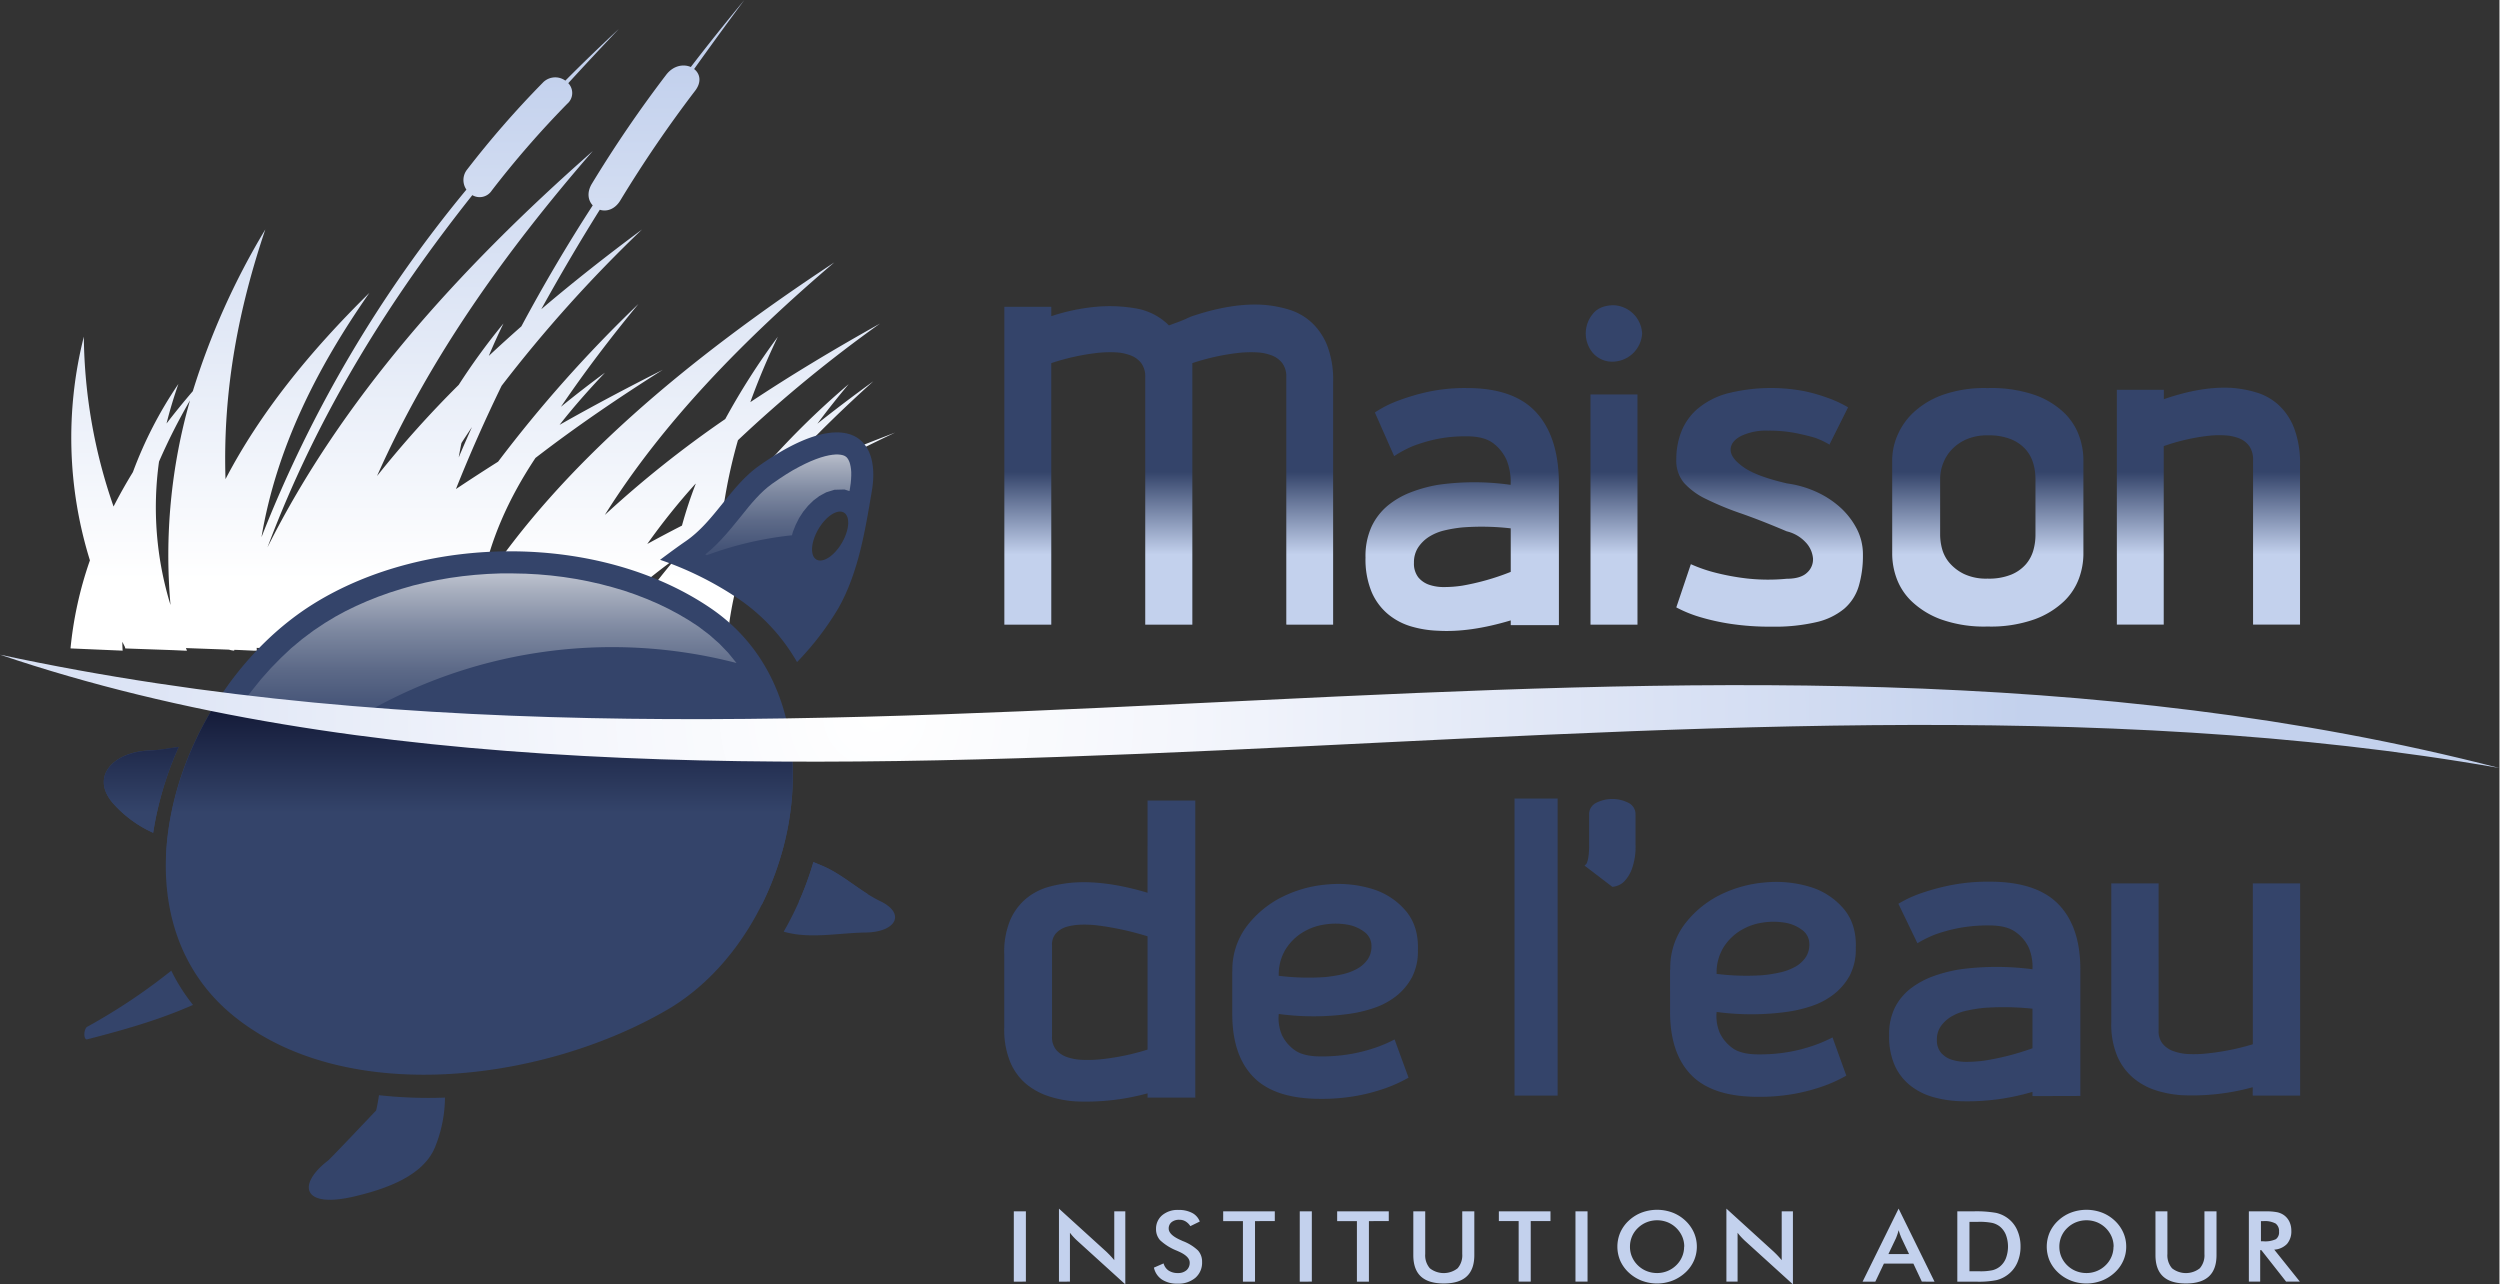 <svg preserveAspectRatio="xMinYMin meet" xmlns="http://www.w3.org/2000/svg" xmlns:xlink="http://www.w3.org/1999/xlink" width="726px" height="373px" viewBox="0 0 726.31 373.24"><rect x="0" y="0" width="726.31" height="373.24" fill="#333333" stroke="none"/><defs><linearGradient id="GradientFill_1" x1="140.35" y1="20.4" x2="140.35" y2="168.69" gradientUnits="userSpaceOnUse"><stop offset="0" stop-color="#c3d1ed"/><stop offset="1" stop-color="#fff"/></linearGradient><linearGradient id="linear-gradient" x1="480.1" y1="137.16" x2="480.1" y2="161.16" gradientUnits="userSpaceOnUse"><stop offset="0" stop-color="#34446a"/><stop offset="1" stop-color="#c3d1ed"/></linearGradient><linearGradient id="GradientFill_3" x1="226.15" y1="172.29" x2="226.15" y2="121.12" gradientUnits="userSpaceOnUse"><stop offset="0" stop-color="#34446a"/><stop offset="0.12" stop-color="#39486d"/><stop offset="0.26" stop-color="#465578"/><stop offset="0.41" stop-color="#5d6a88"/><stop offset="0.57" stop-color="#7d88a0"/><stop offset="0.73" stop-color="#a7aebe"/><stop offset="0.89" stop-color="#d8dbe2"/><stop offset="1" stop-color="#fff"/></linearGradient><linearGradient id="GradientFill_3-2" x1="141.57" y1="223.41" x2="141.57" y2="152.68" xlink:href="#GradientFill_3"/><linearGradient id="GradientFill_4" x1="141.13" y1="197.09" x2="141.13" y2="272.19" gradientUnits="userSpaceOnUse"><stop offset="0" stop-color="#0a0e29"/><stop offset="0.52" stop-color="#34446a"/><stop offset="1" stop-color="#34446a"/></linearGradient><radialGradient id="GradientFill_5" cx="254.21" cy="207.7" r="334.24" gradientUnits="userSpaceOnUse"><stop offset="0" stop-color="#fff"/><stop offset="0.27" stop-color="#f4f6fc"/><stop offset="0.75" stop-color="#d6dff3"/><stop offset="1" stop-color="#c3d1ed"/></radialGradient></defs><title>logo-maison-eau</title><path d="M77.72,159.07c21.46-42.86,55-80.38,94.55-115.19-25.4,29.23-47.5,60.13-62.71,94.45a305.47,305.47,0,0,1,23.74-26.5,191.14,191.14,0,0,1,13-17.83c-1.51,3.11-2.94,6.25-4.26,9.42q4.62-4.32,9.46-8.58,9.72-18.15,20.74-35.16c-1.33-1.41-1.78-3.7-.28-6.24a360.14,360.14,0,0,1,21.64-31.73c2.11-2.73,5.05-3.15,7.14-2.24Q208.33,9.59,216.3,0,209,9.82,201.7,20.06c1.7,1.31,2.31,3.75.23,6.4a361.92,361.92,0,0,0-21.64,31.73c-1.61,2.71-4.06,3.38-6,2.76q-8.79,14.05-17,28.9c9.29-7.9,19.08-15.61,29.28-23.17a398.49,398.49,0,0,0-40.81,45.43c-4.73,9.72-9.18,19.7-13.27,30q6-4,12.25-7.95a386.67,386.67,0,0,1,40.78-45.83C177.55,98,170,107.89,163,118.21q6.12-5,12.79-9.91c-4.73,5-9.16,10-13.19,15.16,9.6-5.45,19.63-10.77,30-16-13.09,8.26-25.53,16.76-37,25.61-7.78,11.72-13.37,24.07-15.74,37.36,23.18-35.26,59.62-65.86,102.57-94.17-26.63,22.71-50,46.71-66.68,73.38a311.42,311.42,0,0,1,35-27.87,204.47,204.47,0,0,1,15.28-23.91,205.25,205.25,0,0,0-8,19c11.8-7.84,24.44-15.44,37.71-22.85a388.83,388.83,0,0,0-41.3,33.91,150.12,150.12,0,0,0-4.11,18.82l.75-.35q4.69-4.63,9.7-9.14a236.48,236.48,0,0,1,25.85-25.63c-3.18,3.78-6.23,7.61-9.11,11.5,5.26-4.18,10.7-8.29,16.27-12.33-8.38,7.55-16.39,15.3-23.84,23.36-1.06,1.68-2.09,3.37-3.07,5.08,10.61-4.63,21.72-9.13,33.23-13.53C247.4,131.76,235.26,138,224,144.48c-7.2,13.74-11.91,28.44-12.89,44.61l-.72,0v0l-3.13-.14h0l-13.73-.5.1-.44c0-.5,0-1,0-1.51-.4.86-.79,1.72-1.18,2.59l-14.82-.65a187.74,187.74,0,0,1,18.23-25.59l0-.24A174.32,174.32,0,0,0,175,180.41q-2,4.28-3.64,8.68l-4-.12-.1.12-10-.23-.08.23-18.43-.63,0,.63-1,0v0l-4.15-.15-5.22-.14-.09.29-10.53-.59-2.75-.08,0-.08-1.6-.08c.42-1,.85-2,1.29-3.06a102.15,102.15,0,0,1-.74-12q-1.83,2.33-3.54,4.7-1.76,5.51-3.17,11.17l-4.06-.15-.09.15-10-.29-.06.29-18.46-.81.06.81-1,0v0l-3.86-.18-1.68-.06-.06.24a6.87,6.87,0,0,1-1.5-.29l-12.52-.46.32.75-.74,0,0,0-3.29-.15-13.9-.49-.11-.43-.75-1.51q0,1.29.09,2.58l-15.15-.65a109.3,109.3,0,0,1,5.64-25.59,120,120,0,0,1-1.77-65A154.08,154.08,0,0,0,33,147.19q2.59-5.07,5.62-10a118.48,118.48,0,0,1,13.22-25.62c-1.32,3.78-2.48,7.61-3.45,11.5q3.66-4.77,7.64-9.4a213.11,213.11,0,0,1,21.07-47C69.46,89.3,64.69,113.1,65.53,139.23c10.06-19.33,24.59-37.18,41.81-54.13-15.27,21.88-27,45.06-31.36,71a370.56,370.56,0,0,1,59.55-101,4.91,4.91,0,0,1,.24-5.88A279.18,279.18,0,0,1,157.7,24.06a5,5,0,0,1,6.58-.63q7.62-7.66,15.53-15-7.31,7.7-14.68,15.74a4.12,4.12,0,0,1-.31,6,279.46,279.46,0,0,0-21.92,25.2,4.2,4.2,0,0,1-5.65,1.34C114,86,92.58,119.43,77.72,159.07Zm59.37-34.9c-1,1.52-2,3-3,4.57-.29,1.39-.55,2.78-.79,4.18q1.86-4.41,3.81-8.75Zm65,16.42a190.3,190.3,0,0,0-14,17.48q4.92-2.7,10.08-5.34,1.69-6.18,4-12.14ZM55.21,116.36a171.29,171.29,0,0,0-9,17.78,96.5,96.5,0,0,0,3.34,41.67A163.83,163.83,0,0,1,55.21,116.36Z" fill-rule="evenodd" fill="url(#GradientFill_1)"/><path d="M628.78,116q11.06-3.82,19.79-3.28a33.15,33.15,0,0,1,7.24,1.36,16.76,16.76,0,0,1,6.34,3.62,18,18,0,0,1,4.51,6.76,28.82,28.82,0,0,1,1.7,10.64v46.41H654.71V133.74a6.85,6.85,0,0,0-1.09-4.1,6.62,6.62,0,0,0-2.93-2.25,13,13,0,0,0-4.17-.88,27.43,27.43,0,0,0-4.77.13,58.84,58.84,0,0,0-13,3v51.87H615.13V113.27h13.65V116Zm-255,65.51V109.62a6.54,6.54,0,0,0-1.16-4.09,7,7,0,0,0-3.07-2.25,14,14,0,0,0-4.37-.89,34.39,34.39,0,0,0-5.05.13,66,66,0,0,0-13.65,3v76H332.79V109.62a6.48,6.48,0,0,0-1.16-4.09,7,7,0,0,0-3.07-2.25,14,14,0,0,0-4.37-.89,34.43,34.43,0,0,0-5.05.13,66,66,0,0,0-13.65,3v76H291.85V89.15h13.64v2.73a57.77,57.77,0,0,1,13-2.73,43.86,43.86,0,0,1,11.19.41,17.78,17.78,0,0,1,10,5l2.73-1c.82-.32,1.55-.6,2.18-.89a18.49,18.49,0,0,1,1.91-.82c7.65-2.55,14.47-3.66,20.48-3.28a34.28,34.28,0,0,1,7.5,1.37A17.2,17.2,0,0,1,381,93.59a18.24,18.24,0,0,1,4.64,6.75A27.74,27.74,0,0,1,387.39,111v70.52Zm190-42.45v16.52a16.24,16.24,0,0,0,.54,3.82,10.46,10.46,0,0,0,2.12,4.1,13.13,13.13,0,0,0,4.23,3.27,15.08,15.08,0,0,0,6.89,1.37,17.25,17.25,0,0,0,6.89-1.17,11.41,11.41,0,0,0,4.24-3,10.61,10.61,0,0,0,2.18-4.09,16.33,16.33,0,0,0,.61-4.3V139.06a16.33,16.33,0,0,0-.61-4.3,10.61,10.61,0,0,0-2.18-4.09,11.41,11.41,0,0,0-4.24-3,17.26,17.26,0,0,0-6.89-1.16,14.85,14.85,0,0,0-6.14,1.16,12.94,12.94,0,0,0-4.3,3,11.91,11.91,0,0,0-2.52,4.09,12.5,12.5,0,0,0-.82,4.3Zm-13.93-5.59a18.32,18.32,0,0,1,1.44-6.76,19.56,19.56,0,0,1,4.64-6.76,24.65,24.65,0,0,1,8.53-5.18,36.54,36.54,0,0,1,13.1-2,39,39,0,0,1,13.72,2,23.83,23.83,0,0,1,8.53,5.18,17.69,17.69,0,0,1,4.37,6.76,21,21,0,0,1,1.23,6.76v27.71a21,21,0,0,1-1.23,6.75,17.69,17.69,0,0,1-4.37,6.76,24.63,24.63,0,0,1-8.53,5.25,38,38,0,0,1-13.72,2.12,37.39,37.39,0,0,1-13.65-2.12,24.67,24.67,0,0,1-8.46-5.25,17.69,17.69,0,0,1-4.37-6.76,21,21,0,0,1-1.23-6.75V133.47Zm-18.14-4.23a24.1,24.1,0,0,0-4.36-2.05c-1.55-.46-3.44-.91-5.67-1.37a40.87,40.87,0,0,0-8-.68,16.71,16.71,0,0,0-7.78,1.57q-3,1.58-3,4t3.76,5.05q3.75,2.66,12.62,4.71a30.24,30.24,0,0,1,8.06,2.25,27.19,27.19,0,0,1,7.09,4.44,22.11,22.11,0,0,1,5,6.27,16.1,16.1,0,0,1,1.91,7.79,31.22,31.22,0,0,1-1.22,9.14,13.87,13.87,0,0,1-4.24,6.55,19.48,19.48,0,0,1-8.12,3.89,53.33,53.33,0,0,1-12.89,1.3,76.15,76.15,0,0,1-12-.82,64.85,64.85,0,0,1-8.66-1.91,37,37,0,0,1-7.1-2.87l4.23-12.56a43.36,43.36,0,0,0,7.64,2.6,69.35,69.35,0,0,0,8.74,1.57,56.4,56.4,0,0,0,11.46.07c2.73,0,4.71-.6,5.94-1.78a5.15,5.15,0,0,0,1.71-4.16,7.69,7.69,0,0,0-2.12-4.64,10.93,10.93,0,0,0-5.53-3.21q-7.37-3.14-13.24-5.19a85.9,85.9,0,0,1-10.1-4.16,20.73,20.73,0,0,1-6.48-4.71,10,10,0,0,1-2.25-6.82,22.12,22.12,0,0,1,1.43-8,16.93,16.93,0,0,1,4.64-6.62,22.58,22.58,0,0,1,8.53-4.5,51.59,51.59,0,0,1,22.45-.75,48.25,48.25,0,0,1,7,2,32.43,32.43,0,0,1,5.86,2.73l-5.46,10.92ZM477.18,96.89a8.68,8.68,0,0,1-8.19,8.19,7.44,7.44,0,0,1-6.14-2.53,8.85,8.85,0,0,1,0-11.33q2-2.52,6.14-2.52a8.66,8.66,0,0,1,8.19,8.19Zm-15,17.74v66.88h13.65V114.63ZM439,153.53a74.17,74.17,0,0,0-14.06-.27,39.37,39.37,0,0,0-5.25.88,14.72,14.72,0,0,0-4.44,1.85,10.69,10.69,0,0,0-3.14,3.07,7.82,7.82,0,0,0-1.23,4.44,6.54,6.54,0,0,0,1.23,4.23,7,7,0,0,0,3.14,2.18,13.07,13.07,0,0,0,4.44.68,34.49,34.49,0,0,0,5.25-.41,70.3,70.3,0,0,0,14.06-4V153.53Zm0,28.12v-1.37q-11.87,3.56-21.16,3a31.34,31.34,0,0,1-7.71-1.23,18.87,18.87,0,0,1-6.75-3.55,17.24,17.24,0,0,1-4.78-6.42A24.82,24.82,0,0,1,396.8,162a20.63,20.63,0,0,1,1.77-9,17.79,17.79,0,0,1,4.78-6.15A24.27,24.27,0,0,1,410.1,143a41.54,41.54,0,0,1,7.71-2.11,74.72,74.72,0,0,1,21.16,0,17.21,17.21,0,0,0-1.09-7,12.38,12.38,0,0,0-3.75-4.92c-1.78-1.45-4.39-2.18-7.85-2.18a41.46,41.46,0,0,0-9.22.89,46,46,0,0,0-6.62,2,32.9,32.9,0,0,0-5.32,2.87l-5.6-12.69a32.23,32.23,0,0,1,7.1-3.55,61.42,61.42,0,0,1,8.4-2.46,51.48,51.48,0,0,1,11.26-1.09q13.79,0,20.27,7.23T453,140.84v40.81Z" fill="url(#linear-gradient)"/><path d="M236.39,250.52l2.4,1c6.13,2.54,11,7.46,17,10.34,7.51,3.62,4.63,9-4.26,9.12-7.91.11-16.25,1.95-23.8-.25a92,92,0,0,0,8.63-20.23Zm1.42-96.75c2.2-3.76,5.52-5.93,7.41-4.82s1.62,5.05-.59,8.82-5.52,5.93-7.4,4.82-1.62-5.05.58-8.82ZM95.28,337.28c-8.83,6.77-7.75,14.09,7.91,10.34,8.75-2.1,19.51-5.73,23.11-14a38.7,38.7,0,0,0,3-14.67,131.12,131.12,0,0,1-19.17-.7c-.23,1.49-.49,3-.83,4.43,0,0-13.3,14.07-14,14.59Zm-45.5-55.22a172.42,172.42,0,0,1-24.42,16.3c-1.07.59-1.18,3.95,0,3.65,10.53-2.7,21-5.67,30.72-10a54.76,54.76,0,0,1-6.3-9.92Zm2.14-65c-2.89.37-5.87,1-8.32,1-10.54.29-17.9,7.69-10.34,15.81A34.47,34.47,0,0,0,44.51,242a97.09,97.09,0,0,1,7.41-24.94Zm139.91-54.38A96.46,96.46,0,0,1,214.3,173.8a55.9,55.9,0,0,1,17.31,18.59,84.37,84.37,0,0,0,12-15.64c5.81-10.28,7.77-22.41,9.73-34.05,2.79-16.51-8.15-24.8-32.83-7.3-8.3,5.89-12.89,16.14-21.28,21.89-2.4,1.64-4.89,3.5-7.44,5.39ZM91,175.53c-39.77,24.88-60.36,88.64-23.72,119.19,32.39,27,90,19.93,126.48-1.22,38.3-22.2,52.79-89.49,12.77-116.75C174.44,154.87,124,154.92,91,175.53Z" fill="#34446a" fill-rule="evenodd"/><path d="M246.85,142.7l.17-1,.19-1.29.1-1.15.05-1.07v-1l-.07-.88-.12-.78-.15-.67-.17-.57-.2-.46-.19-.37-.2-.29-.19-.23-.2-.18-.21-.15-.24-.14-.31-.13-.41-.12-.51-.09-.63-.06h-.76l-.9.08-1,.16-1.15.26-1.28.37-1.4.49-1.51.61-1.62.74-1.73.88-1.83,1-1.93,1.17-2,1.31-2.07,1.43-1.23.94-1.16,1-1.15,1.1-1.15,1.2-1.15,1.29-1.16,1.37L216.15,149l-1.2,1.49L213.71,152l-1.28,1.56-1.35,1.57-1.42,1.58-1.51,1.56-1.63,1.52-1.58,1.33.45.22a101.87,101.87,0,0,1,24.75-5.79l.26-1,.8-2,1-2,1.23-1.89,1.39-1.7,1.54-1.51,1.73-1.31,2-1.08,2.4-.74,2.91-.08Z" fill-rule="evenodd" fill="url(#GradientFill_3)"/><path d="M94.46,181l-3.39,2.26-3.27,2.45-3.17,2.64-3,2.83-2.94,3-2.8,3.15-2.66,3.3L70.67,204l-1.52,2.29c10.38,1.18,21.54,2.22,33.33,3.1A143.8,143.8,0,0,1,214,192.66l-.08-.12-2.34-2.87L209,187l-2.87-2.53L202.88,182l-2.77-1.8-2.92-1.72-3-1.6-3.11-1.49-3.2-1.37-3.27-1.26-3.34-1.15-3.41-1-3.47-.91-3.51-.79-3.57-.68-3.59-.56-3.64-.44-3.65-.32-3.67-.2-3.68-.08-3.69,0-3.68.15-3.67.27-3.65.38-3.63.5-3.59.62-3.56.74-3.51.84-3.46,1-3.4,1.07-3.33,1.19-3.26,1.3-3.19,1.41-3.09,1.51-3,1.63Z" fill-rule="evenodd" fill="url(#GradientFill_3-2)"/><path d="M440.1,232.05h12.53v86.32H440.1V232.05ZM333.46,318.94v-1.23a67.8,67.8,0,0,1-20.89,2.34,31.66,31.66,0,0,1-7.61-1.42,20.22,20.22,0,0,1-6.68-3.57,16.75,16.75,0,0,1-4.71-6.42,24.75,24.75,0,0,1-1.75-9.92V277.14a23.89,23.89,0,0,1,1.75-9.81,16.9,16.9,0,0,1,4.71-6.29,17.85,17.85,0,0,1,6.68-3.39,38.61,38.61,0,0,1,7.61-1.23q9.17-.5,20.89,3V232.62h13.88v86.32Zm0-46.86A84.87,84.87,0,0,0,319.58,269a32.09,32.09,0,0,0-5.19-.31,17.08,17.08,0,0,0-4.38.61,6.79,6.79,0,0,0-3.1,1.85,4.78,4.78,0,0,0-1.21,3.4v26.63a5.79,5.79,0,0,0,1.21,3.89,7.2,7.2,0,0,0,3.1,2.09,15.19,15.19,0,0,0,4.38.81,36.49,36.49,0,0,0,5.19-.13A68.66,68.66,0,0,0,333.46,305V272.08Zm24.65,10.23a21,21,0,0,1,4.11-13.07,29.39,29.39,0,0,1,10.18-8.51,35.56,35.56,0,0,1,13.14-3.7,33.87,33.87,0,0,1,13.07,1.24,20.58,20.58,0,0,1,9.84,6.35q3.84,4.5,3.57,11.53a16.26,16.26,0,0,1-1.75,7.89,17.42,17.42,0,0,1-4.58,5.43,21.58,21.58,0,0,1-6.47,3.45,39.05,39.05,0,0,1-7.41,1.73,75.78,75.78,0,0,1-20.22,0,12.59,12.59,0,0,0,.94,6.16,11.44,11.44,0,0,0,3.58,4.26q2.49,1.9,7.61,1.91a49.25,49.25,0,0,0,9-.74,46.8,46.8,0,0,0,6.74-1.73,40.31,40.31,0,0,0,5.79-2.46l4.05,11.1a41.76,41.76,0,0,1-6.74,3.08,54.73,54.73,0,0,1-8.09,2.16,57,57,0,0,1-10.78.92q-13.22,0-19.41-6.29t-6.2-18.37V282.31Zm13.48,1.24a69.56,69.56,0,0,0,13.48.37,40.25,40.25,0,0,0,5-.8,16.41,16.41,0,0,0,4.31-1.61,9,9,0,0,0,3-2.65,6.63,6.63,0,0,0,1.15-3.94,5,5,0,0,0-2-4.07,11.15,11.15,0,0,0-5-2.16,20,20,0,0,0-6.47-.06,16.86,16.86,0,0,0-6.47,2.28,15.24,15.24,0,0,0-5,4.93,14,14,0,0,0-2,7.71Zm90.19-46.82a3.66,3.66,0,0,1,2.09-3.45,10.29,10.29,0,0,1,9.3,0,3.65,3.65,0,0,1,2.09,3.45v8.63a19,19,0,0,1-1.08,7.22,10.37,10.37,0,0,1-2.29,3.64,5.47,5.47,0,0,1-3.37,1.48l-8.08-6.17a2.07,2.07,0,0,0,.67-.74,8,8,0,0,0,.47-1.85,23.07,23.07,0,0,0,.2-3.58v-8.63Zm23.58,45a21,21,0,0,1,4.11-13.08,29.35,29.35,0,0,1,10.17-8.51,35.86,35.86,0,0,1,13.14-3.7,33.93,33.93,0,0,1,13.08,1.24,20.58,20.58,0,0,1,9.84,6.35q3.84,4.5,3.57,11.53a16.38,16.38,0,0,1-1.75,7.89,17.45,17.45,0,0,1-4.59,5.43,21.46,21.46,0,0,1-6.47,3.45,38.7,38.7,0,0,1-7.41,1.73,75.78,75.78,0,0,1-20.22,0,12.47,12.47,0,0,0,.95,6.16,11.5,11.5,0,0,0,3.57,4.26q2.49,1.9,7.62,1.91a49.14,49.14,0,0,0,9-.74,46.45,46.45,0,0,0,6.74-1.73,41,41,0,0,0,5.8-2.46l4,11.1a41,41,0,0,1-6.74,3.08,54.57,54.57,0,0,1-8.08,2.16,57,57,0,0,1-10.78.92q-13.22,0-19.41-6.29t-6.2-18.37V281.75ZM498.83,283a69.59,69.59,0,0,0,13.48.37,40.25,40.25,0,0,0,5-.8,16.28,16.28,0,0,0,4.31-1.61,9,9,0,0,0,3-2.65,6.56,6.56,0,0,0,1.15-3.94,5,5,0,0,0-2-4.07,11.19,11.19,0,0,0-5-2.16,19.94,19.94,0,0,0-6.47-.06,17.09,17.09,0,0,0-6.47,2.28,15.22,15.22,0,0,0-5,4.93,14,14,0,0,0-2,7.71Zm91.78,35.51v-1.23A66.46,66.46,0,0,1,569.72,320a33.38,33.38,0,0,1-7.62-1.11,19.09,19.09,0,0,1-6.67-3.2,15.72,15.72,0,0,1-4.72-5.8,20.68,20.68,0,0,1-1.75-9.12,17.28,17.28,0,0,1,1.75-8.14,16.34,16.34,0,0,1,4.72-5.55,24.67,24.67,0,0,1,6.67-3.52,43.81,43.81,0,0,1,7.62-1.91,80.85,80.85,0,0,1,20.89,0,14.36,14.36,0,0,0-1.08-6.29,11.36,11.36,0,0,0-3.71-4.44q-2.62-2-7.75-2a45.45,45.45,0,0,0-9.1.8,47.62,47.62,0,0,0-6.53,1.79,31.84,31.84,0,0,0-5.26,2.59l-5.53-11.47a33.81,33.81,0,0,1,7-3.21A65.33,65.33,0,0,1,567,257.2a56.19,56.19,0,0,1,11.12-1q13.62,0,20,6.53t6.4,18.87v36.87Zm0-25.4a81.37,81.37,0,0,0-13.89-.25,42.59,42.59,0,0,0-5.19.81,15.06,15.06,0,0,0-4.38,1.66,10.13,10.13,0,0,0-3.1,2.78,6.64,6.64,0,0,0-1.21,4,5.6,5.6,0,0,0,1.21,3.83,7,7,0,0,0,3.1,2,14.16,14.16,0,0,0,4.38.62,39.12,39.12,0,0,0,5.19-.37,76,76,0,0,0,13.89-3.58V293.09Zm64,22.82A66.14,66.14,0,0,1,634,318.25a31.3,31.3,0,0,1-7.55-1.42,19.37,19.37,0,0,1-6.53-3.58,17.1,17.1,0,0,1-4.65-6.29,23.83,23.83,0,0,1-1.76-9.8V256.71h13.75V299.5a5.79,5.79,0,0,0,1.15,3.77,7.06,7.06,0,0,0,3.1,2.15,14.38,14.38,0,0,0,4.38.87,33.45,33.45,0,0,0,5-.13,70.9,70.9,0,0,0,13.75-2.71V256.71h13.75v61.66H654.61Z" fill="#34446a"/><path d="M294.6,372.44V352h3.51v20.42Zm13.12,0V351.21l13.73,12.48c.37.36.75.73,1.13,1.13s.79.86,1.21,1.36V352H327v21.22l-14-12.71c-.38-.35-.74-.71-1.09-1.09a14.34,14.34,0,0,1-1-1.2v14.2Zm27.6-4.09,2.8-1.22a3.7,3.7,0,0,0,1.46,2.08,4.77,4.77,0,0,0,2.72.72,3.62,3.62,0,0,0,2.49-.83,2.8,2.8,0,0,0,.92-2.2q0-1.8-3.16-3.21c-.3-.13-.52-.24-.68-.3a15.45,15.45,0,0,1-4.76-3,4.74,4.74,0,0,1-1.18-3.26,5.09,5.09,0,0,1,1.79-4,6.93,6.93,0,0,1,4.7-1.54,8.33,8.33,0,0,1,4,.87,4.67,4.67,0,0,1,2.22,2.5l-2.74,1.34a4.3,4.3,0,0,0-1.43-1.4,3.33,3.33,0,0,0-1.77-.45,3.4,3.4,0,0,0-2.25.69,2.32,2.32,0,0,0-.84,1.87c0,1.23,1.22,2.38,3.67,3.43l.43.2a13.22,13.22,0,0,1,4.41,2.73,4.84,4.84,0,0,1,1.19,3.33,5.81,5.81,0,0,1-1.93,4.6,7.61,7.61,0,0,1-5.23,1.71,7.88,7.88,0,0,1-4.52-1.2,5.55,5.55,0,0,1-2.31-3.43Zm29.37-13.51v17.6h-3.51v-17.6h-5.74V352h15v2.82Zm13,17.6V352h3.51v20.42Zm20.1-17.6v17.6H394.3v-17.6h-5.74V352h15v2.82ZM410.69,352h3.46v12.4a5.74,5.74,0,0,0,1.35,4.15,6.54,6.54,0,0,0,8.06,0,5.74,5.74,0,0,0,1.35-4.15V352h3.51v12.71c0,2.76-.73,4.83-2.21,6.2s-3.7,2.05-6.67,2.05-5.19-.68-6.66-2.05-2.19-3.43-2.19-6.2V352Zm34.12,2.82v17.6H441.3v-17.6h-5.75V352h15v2.82Zm13,17.6V352h3.51v20.42Zm31.61-10.17a7.36,7.36,0,0,0-.6-2.94,7.92,7.92,0,0,0-4.25-4.14,8.27,8.27,0,0,0-6.06,0,7.87,7.87,0,0,0-2.56,1.67,7.32,7.32,0,0,0-1.71,2.46,7.45,7.45,0,0,0-.59,3,7.27,7.27,0,0,0,.59,2.93,7.57,7.57,0,0,0,1.71,2.47,7.74,7.74,0,0,0,2.55,1.66,8.17,8.17,0,0,0,3,.57,8,8,0,0,0,3-.57,7.79,7.79,0,0,0,2.56-1.66,7.53,7.53,0,0,0,1.72-2.48,7.27,7.27,0,0,0,.6-2.92Zm3.66,0a10.06,10.06,0,0,1-.86,4.11,10.44,10.44,0,0,1-2.52,3.47,12,12,0,0,1-3.76,2.33,12.56,12.56,0,0,1-8.85,0,11.71,11.71,0,0,1-3.74-2.32,10.54,10.54,0,0,1-2.51-3.45,10.46,10.46,0,0,1,0-8.26,10.51,10.51,0,0,1,2.51-3.47,11.39,11.39,0,0,1,3.75-2.32,12.82,12.82,0,0,1,8.86,0,11.35,11.35,0,0,1,3.74,2.32,10.72,10.72,0,0,1,2.52,3.49,10.13,10.13,0,0,1,.86,4.11Zm8.59,10.17V351.21l13.72,12.48c.38.36.76.73,1.14,1.13s.79.86,1.21,1.36V352H521v21.22l-14-12.71c-.37-.35-.73-.71-1.08-1.09a14.45,14.45,0,0,1-1-1.2v14.2Zm47.08-8h6l-2.21-4.66c-.13-.3-.26-.64-.4-1s-.28-.81-.41-1.29c-.13.45-.25.87-.38,1.25s-.27.74-.4,1.07l-2.22,4.66Zm9.71,8L556,367.18h-8.56l-2.5,5.26h-3.7l10.47-21.23,10.44,21.23Zm13.82-3h3a16.44,16.44,0,0,0,3.65-.3,5.61,5.61,0,0,0,2.12-1,6,6,0,0,0,1.83-2.46,9.77,9.77,0,0,0,0-6.85,6,6,0,0,0-1.83-2.46,5.71,5.71,0,0,0-2.19-1,19.17,19.17,0,0,0-4-.3H572.3v14.45Zm-3.51,3V352h4.73a32.86,32.86,0,0,1,6.5.44,8.86,8.86,0,0,1,3.3,1.47,8.58,8.58,0,0,1,2.84,3.47,11.49,11.49,0,0,1,1,4.84,11.35,11.35,0,0,1-1,4.83,8.68,8.68,0,0,1-2.84,3.46A8.94,8.94,0,0,1,580.1,372a26.27,26.27,0,0,1-5.63.44h-5.68Zm45.42-10.17a7.36,7.36,0,0,0-.6-2.94,7.92,7.92,0,0,0-4.25-4.14,8.27,8.27,0,0,0-6.06,0,7.87,7.87,0,0,0-2.56,1.67,7.32,7.32,0,0,0-1.71,2.46,7.63,7.63,0,0,0-.59,3,7.45,7.45,0,0,0,.59,2.93,7.57,7.57,0,0,0,1.71,2.47,7.74,7.74,0,0,0,2.55,1.66,8.17,8.17,0,0,0,3,.57,7.93,7.93,0,0,0,3-.57,7.79,7.79,0,0,0,2.56-1.66,7.53,7.53,0,0,0,1.72-2.48,7.27,7.27,0,0,0,.6-2.92Zm3.66,0a9.9,9.9,0,0,1-.86,4.11,10.44,10.44,0,0,1-2.52,3.47,11.91,11.91,0,0,1-3.76,2.33,12.56,12.56,0,0,1-8.85,0,11.71,11.71,0,0,1-3.74-2.32,10.54,10.54,0,0,1-2.51-3.45,10.46,10.46,0,0,1,0-8.26,10.51,10.51,0,0,1,2.51-3.47,11.39,11.39,0,0,1,3.75-2.32,12.82,12.82,0,0,1,8.86,0,11.35,11.35,0,0,1,3.74,2.32,10.72,10.72,0,0,1,2.52,3.49,10,10,0,0,1,.86,4.11Zm8.5-10.25h3.47v12.4a5.74,5.74,0,0,0,1.35,4.15,6.54,6.54,0,0,0,8.06,0,5.74,5.74,0,0,0,1.35-4.15V352h3.51v12.71c0,2.76-.73,4.83-2.21,6.2s-3.7,2.05-6.67,2.05-5.19-.68-6.66-2.05-2.2-3.43-2.2-6.2V352Zm30.65,8.7h.64a7.42,7.42,0,0,0,3.7-.61,2.44,2.44,0,0,0,.92-2.18,2.71,2.71,0,0,0-1-2.37,6.7,6.7,0,0,0-3.64-.69H657v5.85Zm-.22,2.58v9.14h-3.29V352h4.9a16.71,16.71,0,0,1,3.34.26,5.37,5.37,0,0,1,2,.88,5,5,0,0,1,1.56,1.91,6.1,6.1,0,0,1,.54,2.57,5.55,5.55,0,0,1-1.25,3.84,5.63,5.63,0,0,1-3.71,1.67l7.44,9.29h-4l-7.19-9.14Z" fill="#c3d1ed"/><path d="M236.39,250.52l2.4,1c4.82,2,8.89,5.47,13.32,8.26-6.71,1-13.36,1.81-20,2.35a91.9,91.9,0,0,0,4.26-11.63ZM61.68,206.07c-8.14,13.53-13,28.91-13.44,43.66,58.1,1.91,114.07,15.87,173.15,13.12a87.76,87.76,0,0,0,5-12.44,79.64,79.64,0,0,0,3.21-35.6c-58.24.71-114.75-1.25-168-8.74Zm-9.76,11A96.7,96.7,0,0,0,44.51,242a34.47,34.47,0,0,1-11.25-8.09c-7.57-8.12-.21-15.52,10.34-15.81C46,218,49,217.43,51.92,217.06Z" fill-rule="evenodd" fill="url(#GradientFill_4)"/><path d="M726.31,223.18C493.21,182.1,210.47,261.5,0,190.24,242.45,242.45,490.74,162.34,726.31,223.18Z" fill-rule="evenodd" fill="url(#GradientFill_5)"/></svg>